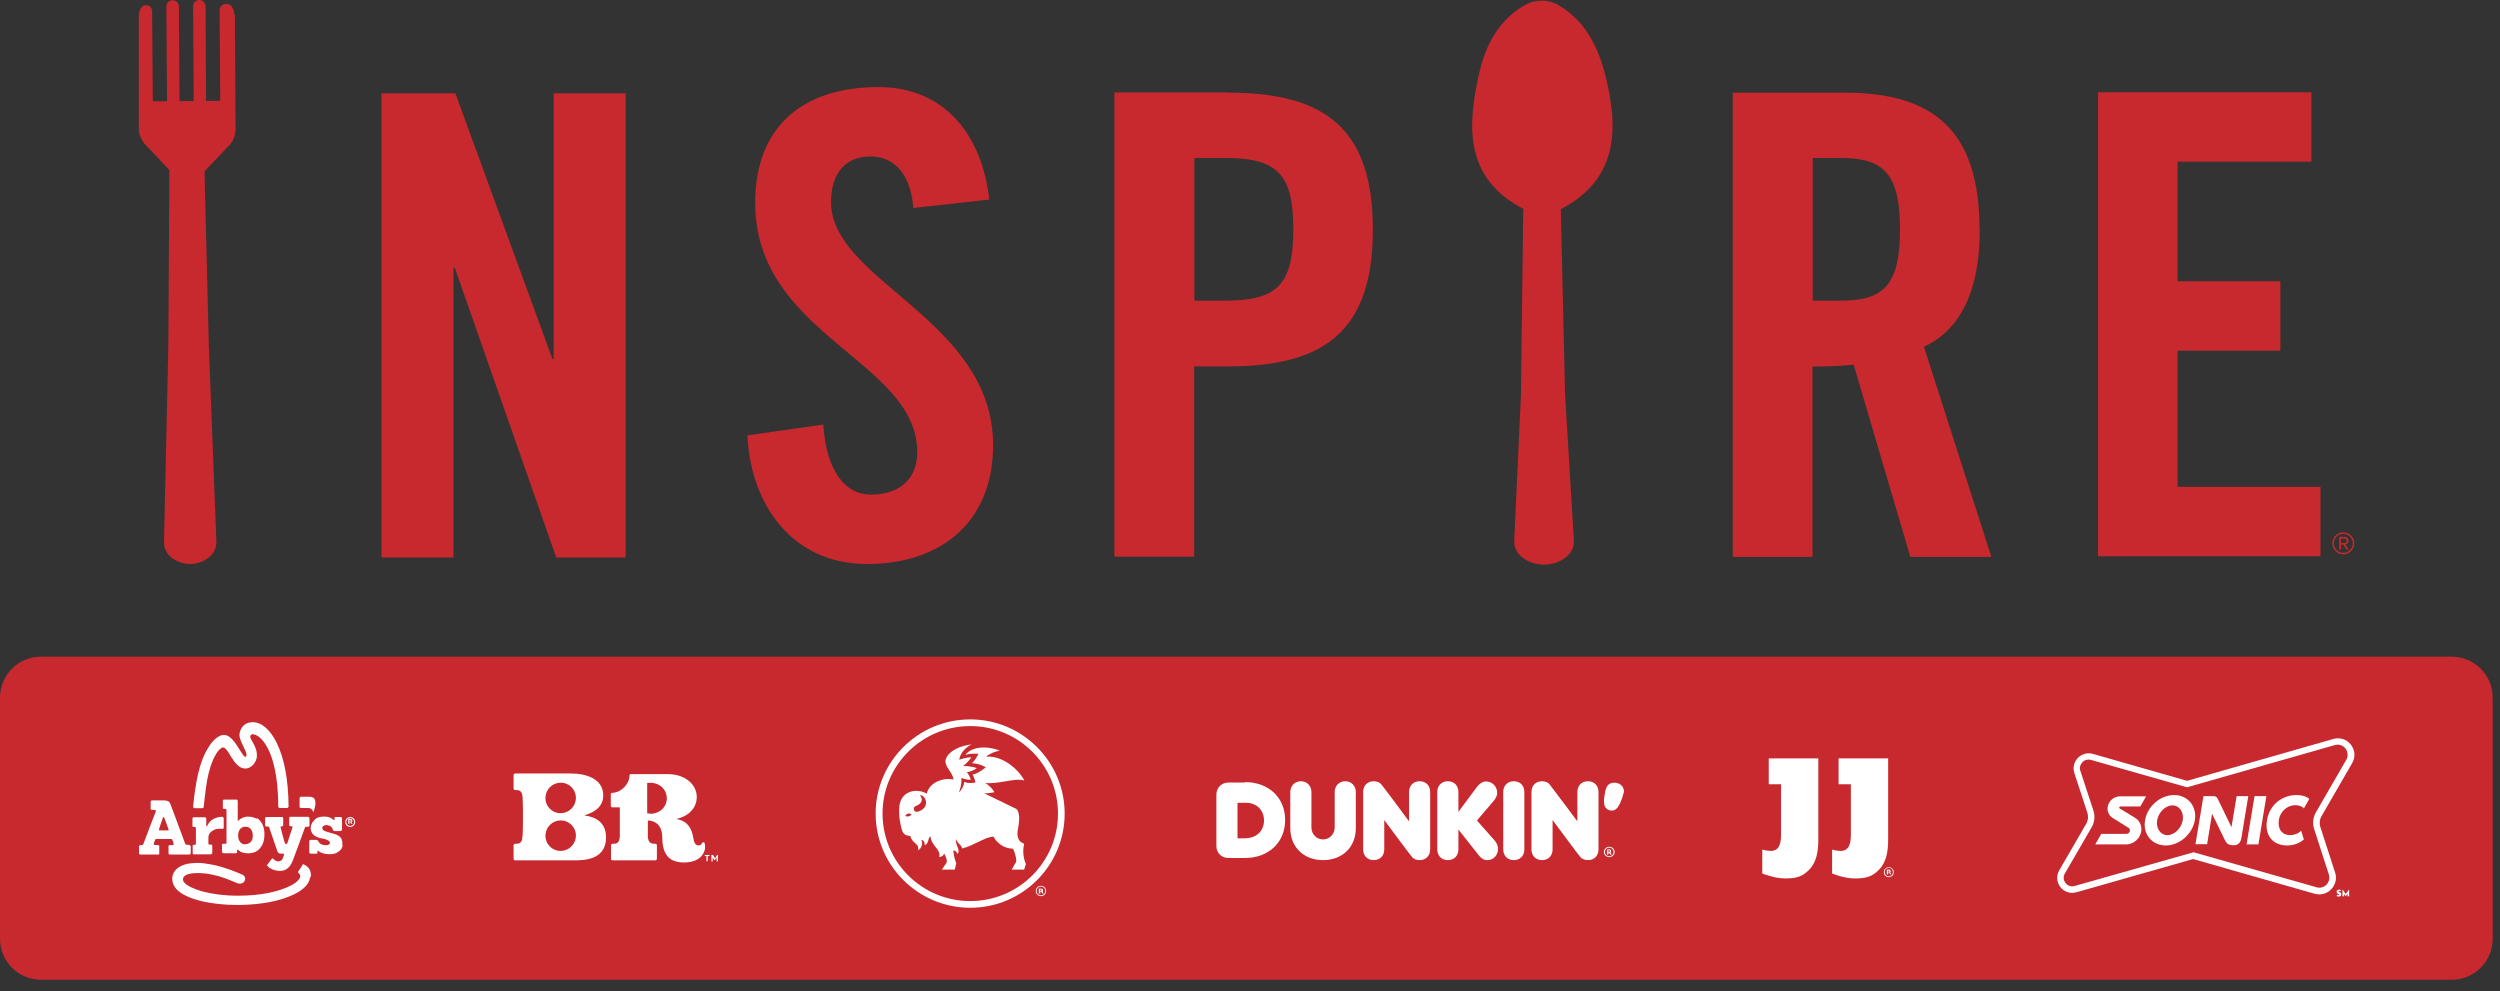 <svg viewBox="0 0 116 46" fill="none" xmlns="http://www.w3.org/2000/svg">
<rect x="0" y="0" width="116" height="46" fill="#333333" stroke="none"/>
<g clip-path="url(#clip0_441_1119)">
<path d="M60.01 10.64C60.01 13.21 59.26 13.95 56.85 13.95H55.42V7.33H56.85C59.27 7.33 60.01 8.08 60.01 10.64ZM88.16 10.64C88.16 13.21 87.42 13.95 85.42 13.95H84.11V7.33H85.42C87.42 7.33 88.16 8.08 88.16 10.64ZM25.69 4.33H29.03V25.87H25.81L21.1 12.42H21.04V25.87H17.7V4.33H21.13L25.63 16.65H25.69V4.33ZM107.67 22.59V25.81H97.35V4.28H107.25V7.5H101.04V13.05H105.81V16.27H101.04V22.59H107.66H107.67ZM46.08 20.65C46.08 24.2 43.69 26.17 40.23 26.17C36.77 26.17 34.83 23.43 34.68 20.2L38.2 19.7C38.35 21.88 39.22 22.95 40.41 22.95C41.69 22.95 42.56 22.26 42.56 20.98C42.56 16.72 35.04 15.58 35.04 9.41C35.04 5.98 37.13 4.04 40.77 4.04C43.78 4.04 45.57 6.22 45.9 9.26L42.38 9.65C42.23 7.8 41.25 7.26 40.41 7.26C39.22 7.26 38.56 8.04 38.56 9.38C38.56 13.05 46.08 14.81 46.08 20.66M57.02 4.29H51.71V25.83H55.41V17H57.02C61.58 17 63.7 15.24 63.7 10.65C63.7 6.06 61.58 4.3 57.02 4.3M91.85 10.65C91.85 6.06 89.73 4.3 85.59 4.3H80.4V25.84H84.1V17.01C84.76 17.01 85.53 16.98 86.01 16.92L88.64 25.84H92.4L89.27 16.09C90.52 15.52 91.86 14.12 91.86 10.66M74.44 3.31C75.11 5.86 75.16 8.27 72.42 9.71L72.62 18.32L73.03 25.1C73.06 25.69 72.43 26.19 71.65 26.2C70.87 26.2 70.23 25.7 70.26 25.11L70.57 18.36L70.68 9.69C67.96 8.27 68.06 5.88 68.65 3.33C69.07 1.51 70 0.66 70.75 0.24C71.23 -0.04 71.84 -0.04 72.32 0.24C73.08 0.69 73.95 1.5 74.44 3.32M10.9 0.7L10.93 5.99C10.93 6.31 10.8 6.6 10.57 6.81L9.49 7.95L9.69 16.06L10.04 25.13C10.07 25.68 9.52 26.16 8.83 26.17C8.14 26.17 7.59 25.71 7.61 25.15L7.81 16.08L7.86 7.89L6.79 6.76C6.58 6.55 6.44 6.26 6.44 5.95V0.74C6.43 0.61 6.48 0.5 6.53 0.39C6.69 0.13 7.05 0.23 7.06 0.52L7.09 4.7H7.75L7.72 0.3C7.72 0.14 7.85 0.01 8.01 0.01C8.17 0.01 8.3 0.14 8.3 0.3L8.33 4.69H8.99L8.96 0.29C8.96 0.13 9.09 0 9.25 0C9.41 0 9.54 0.13 9.54 0.29L9.56 4.68H10.22L10.19 0.47C10.19 0.21 10.53 0.07 10.74 0.28C10.82 0.39 10.87 0.54 10.88 0.7" fill="#C7292E"></path>
<path d="M108.62 24.99V25.2H108.78C108.83 25.2 108.89 25.16 108.89 25.1C108.89 25.04 108.83 24.99 108.78 24.99H108.62ZM108.72 25.27H108.62V25.5H108.54V24.91H108.78C108.88 24.91 108.97 24.98 108.97 25.09C108.97 25.22 108.85 25.26 108.82 25.26L108.98 25.5H108.88L108.73 25.27H108.72ZM108.29 25.21C108.29 25.45 108.48 25.65 108.73 25.65C108.98 25.65 109.17 25.45 109.17 25.21C109.17 24.97 108.97 24.77 108.73 24.77C108.49 24.77 108.29 24.96 108.29 25.21ZM108.22 25.21C108.22 24.93 108.45 24.7 108.73 24.7C109.01 24.7 109.24 24.93 109.24 25.21C109.24 25.49 109.01 25.72 108.73 25.72C108.45 25.72 108.22 25.49 108.22 25.21Z" fill="#C7292E"></path>
<path d="M113.75 45.46H1.9C0.85 45.46 0 44.61 0 43.56V32.37C0 31.32 0.85 30.47 1.9 30.47H113.76C114.81 30.47 115.66 31.32 115.66 32.37V43.56C115.66 44.61 114.81 45.46 113.76 45.46" fill="#C7292E"></path>
<path d="M14.39 40.7C14.35 41.04 14.04 41.34 13.46 41.58C12.65 41.92 11.67 41.99 11 41.99H10.98C10.42 41.99 9.86 41.93 9.38 41.82C8.83 41.69 8.42 41.5 8.2 41.27C8.06 41.12 7.99 40.95 7.99 40.76C8.01 40.32 8.44 40.04 9.13 40.04C9.24 40.04 9.36 40.04 9.48 40.06C9.63 40.08 9.79 40.11 9.95 40.14C10.51 40.27 10.99 40.47 11.26 40.59C11.36 40.64 11.39 40.73 11.37 40.82C11.35 40.92 11.27 40.99 11.16 41C11.16 41 11.08 41 11.04 40.99C11.01 40.99 10.96 40.96 10.89 40.93C10.76 40.88 10.57 40.79 10.32 40.71C10.15 40.65 9.97 40.61 9.78 40.57C9.7 40.55 9.61 40.54 9.53 40.53C9.41 40.52 9.29 40.51 9.18 40.51C8.74 40.51 8.5 40.61 8.49 40.79C8.49 40.85 8.51 40.91 8.57 40.97C8.85 41.26 9.79 41.56 11.03 41.56H11.05C12.12 41.56 12.81 41.37 13.2 41.22C13.68 41.03 13.79 40.9 13.87 40.8C13.96 40.69 13.95 40.58 13.84 40.5C13.84 40.5 13.8 40.47 13.84 40.43C13.93 40.32 13.98 40.23 14.04 40.12C14.05 40.09 14.08 40.1 14.08 40.1C14.38 40.24 14.45 40.46 14.42 40.7" fill="white"></path>
<path d="M7.8 38.53H7.42C7.37 38.53 7.37 38.5 7.38 38.47C7.38 38.45 7.55 37.97 7.56 37.94C7.57 37.91 7.6 37.89 7.62 37.94C7.64 37.98 7.81 38.45 7.82 38.48C7.83 38.51 7.82 38.54 7.79 38.54M8.78 39.2H8.68C8.61 39.2 8.59 39.14 8.59 39.14L7.92 37.34C7.92 37.34 7.9 37.27 7.84 37.2C7.77 37.14 7.63 37.14 7.63 37.14H7.04C7.04 37.14 6.99 37.17 6.99 37.19C6.99 37.22 6.99 37.49 6.99 37.52C6.99 37.55 7.01 37.58 7.06 37.58H7.2C7.2 37.58 7.25 37.61 7.23 37.65C7.21 37.69 6.65 39.15 6.65 39.17C6.63 39.21 6.6 39.21 6.6 39.21H6.49L6.45 39.26V39.59C6.45 39.59 6.45 39.65 6.51 39.65H7.34C7.39 39.65 7.39 39.64 7.39 39.6V39.25C7.39 39.25 7.37 39.21 7.33 39.21H7.18C7.18 39.21 7.12 39.18 7.13 39.15C7.13 39.15 7.18 39 7.2 38.97C7.21 38.93 7.22 38.93 7.27 38.93H7.92C7.99 38.93 7.99 38.95 8 38.97C8 38.99 8.04 39.09 8.05 39.12C8.07 39.19 8.05 39.21 8.02 39.21H7.87C7.87 39.21 7.82 39.22 7.82 39.26V39.61C7.82 39.61 7.83 39.65 7.88 39.65H8.81C8.81 39.65 8.85 39.62 8.85 39.6V39.27C8.85 39.27 8.83 39.21 8.78 39.21" fill="white"></path>
<path d="M11.38 39.18C11.18 39.18 11.05 39.01 11.05 38.78C11.05 38.55 11.15 38.36 11.39 38.36C11.63 38.36 11.73 38.55 11.73 38.79C11.73 39.03 11.58 39.17 11.38 39.17M11.92 38C11.74 37.89 11.5 37.87 11.35 37.91C11.21 37.95 11.09 38.04 11.08 38.06C11.06 38.08 11.03 38.1 11.03 38.06V37.16C11.03 37.16 11.01 37.1 10.98 37.1H10.39C10.39 37.1 10.34 37.12 10.34 37.15V37.5C10.34 37.5 10.35 37.53 10.39 37.53H10.46C10.46 37.53 10.51 37.54 10.51 37.59V39.08C10.51 39.15 10.51 39.15 10.46 39.15H10.36C10.31 39.15 10.3 39.17 10.3 39.21V39.53C10.3 39.53 10.32 39.59 10.37 39.59H10.94C10.99 39.59 11 39.57 11 39.53V39.43C11 39.43 11.04 39.42 11.06 39.44C11.08 39.46 11.17 39.57 11.44 39.59C11.67 39.61 11.92 39.55 12.07 39.35C12.18 39.2 12.27 39.06 12.27 38.68C12.27 38.3 12.09 38.06 11.91 37.95" fill="white"></path>
<path d="M10.38 37.95V38.42C10.38 38.42 10.36 38.46 10.33 38.46C10.28 38.46 10.22 38.44 10.1 38.46C9.97 38.47 9.85 38.54 9.78 38.61C9.71 38.67 9.67 38.75 9.67 38.88V39.16C9.67 39.16 9.69 39.19 9.73 39.19H9.8C9.8 39.19 9.85 39.2 9.85 39.24V39.58C9.85 39.58 9.82 39.64 9.8 39.64H8.99C8.94 39.64 8.94 39.6 8.94 39.6V39.24C8.94 39.24 8.94 39.2 8.98 39.2H9.07L9.09 39.16V38.42C9.09 38.42 9.08 38.37 9.04 38.37C9 38.37 8.97 38.37 8.97 38.37C8.97 38.37 8.93 38.37 8.93 38.33V37.97C8.93 37.97 8.95 37.92 8.98 37.92H9.52C9.52 37.92 9.57 37.95 9.57 37.98V38.33C9.57 38.33 9.59 38.35 9.61 38.33C9.62 38.31 9.69 38.14 9.84 38.04C10.01 37.92 10.24 37.89 10.3 37.9C10.36 37.9 10.37 37.93 10.37 37.96" fill="white"></path>
<path d="M13.38 37.44C13.38 37.44 13.36 37.49 13.33 37.49H12.97C12.97 37.49 12.91 37.46 12.91 37.44C12.91 36.61 12.83 35.54 12.44 34.75C12.19 34.25 11.9 34.07 11.73 34.07C11.68 34.07 11.62 34.09 11.61 34.18C11.61 34.24 11.65 34.32 11.71 34.41C11.8 34.57 11.93 34.79 11.92 35.08C11.91 35.35 11.68 35.66 11.38 35.66C11.09 35.66 10.9 35.39 10.74 35.14C10.72 35.11 10.7 35.08 10.69 35.06C10.57 34.86 10.46 34.68 10.34 34.68C10.25 34.68 9.91 34.94 9.68 35.88C9.58 36.28 9.53 36.73 9.45 37.45C9.45 37.47 9.43 37.5 9.39 37.5H9.01C9.01 37.5 8.96 37.46 8.96 37.44C9.08 36.19 9.27 35.39 9.58 34.83C9.95 34.15 10.29 34.1 10.39 34.1C10.69 34.1 10.93 34.48 11.12 34.79C11.2 34.92 11.33 35.12 11.37 35.12C11.42 35.12 11.44 35.05 11.44 35.02C11.44 34.93 11.37 34.8 11.3 34.65C11.21 34.46 11.11 34.27 11.11 34.09C11.12 33.89 11.26 33.51 11.73 33.51C12.14 33.51 12.54 33.86 12.84 34.47C13.19 35.19 13.38 36.16 13.39 37.44" fill="white"></path>
<path d="M16.25 38.32C16.15 38.32 16.07 38.24 16.07 38.14C16.07 38.04 16.15 37.96 16.25 37.96C16.35 37.96 16.43 38.04 16.43 38.14C16.43 38.24 16.35 38.32 16.25 38.32ZM16.25 37.91C16.13 37.91 16.02 38.01 16.02 38.14C16.02 38.27 16.12 38.37 16.25 38.37C16.38 38.37 16.48 38.27 16.48 38.14C16.48 38.01 16.38 37.91 16.25 37.91Z" fill="white"></path>
<path d="M15.9 39.21C15.88 39.4 15.76 39.49 15.62 39.57C15.48 39.65 15.27 39.64 15.1 39.62C14.94 39.6 14.79 39.51 14.77 39.48C14.75 39.45 14.73 39.46 14.73 39.49V39.57C14.73 39.57 14.73 39.61 14.69 39.61H14.4C14.4 39.61 14.35 39.58 14.35 39.55V39.03C14.35 39.03 14.36 38.97 14.41 38.97H14.69C14.69 38.97 14.76 39 14.77 39.03C14.77 39.06 14.84 39.15 14.94 39.19C15.05 39.22 15.24 39.25 15.3 39.14C15.36 39.03 15.16 38.95 15.02 38.92C14.9 38.9 14.57 38.85 14.46 38.62C14.35 38.39 14.47 38.17 14.56 38.08C14.64 37.98 14.75 37.89 15.05 37.89C15.33 37.89 15.43 38.01 15.47 38.04C15.5 38.07 15.52 38.07 15.52 38.04V37.96C15.52 37.96 15.52 37.91 15.55 37.91H15.8C15.8 37.91 15.87 37.91 15.87 37.97V38.49C15.87 38.49 15.85 38.56 15.8 38.56H15.5C15.5 38.56 15.45 38.53 15.44 38.49C15.44 38.46 15.4 38.38 15.34 38.34C15.27 38.3 15.16 38.26 15.05 38.3C14.92 38.34 14.93 38.49 15.03 38.54C15.11 38.59 15.35 38.64 15.59 38.72C15.83 38.8 15.91 38.99 15.88 39.19" fill="white"></path>
<path d="M14.54 37.71C14.54 37.71 14.52 37.49 14.29 37.49H13.98C13.89 37.49 13.9 37.44 13.9 37.41C13.9 37.37 13.9 37.05 13.9 37.05C13.9 37.05 13.9 36.97 13.97 36.97H14.38C14.85 36.97 14.53 37.71 14.53 37.71" fill="white"></path>
<path d="M14.36 37.97V38.3C14.36 38.3 14.35 38.36 14.31 38.36H14.21C14.21 38.36 14.16 38.36 14.14 38.42C14.12 38.48 13.66 39.75 13.59 39.92C13.52 40.09 13.38 40.41 13 40.41C12.64 40.41 12.45 40.23 12.42 40.19C12.38 40.16 12.38 40.15 12.42 40.1C12.46 40.04 12.59 39.87 12.61 39.85C12.63 39.83 12.65 39.82 12.66 39.84C12.67 39.85 12.75 39.92 12.82 39.95C12.89 39.98 12.99 39.97 13.06 39.92C13.12 39.87 13.17 39.69 13.18 39.65C13.19 39.61 13.16 39.61 13.1 39.61C13.03 39.61 12.91 39.62 12.87 39.5C12.83 39.38 12.51 38.44 12.49 38.39C12.47 38.34 12.45 38.35 12.42 38.35H12.35C12.35 38.35 12.3 38.34 12.3 38.3V37.98C12.3 37.98 12.3 37.91 12.35 37.91H13.09C13.09 37.91 13.14 37.92 13.14 37.96V38.31C13.14 38.31 13.09 38.35 13.05 38.35C13.01 38.35 13.01 38.35 13.02 38.39C13.02 38.42 13.2 39.09 13.22 39.13C13.24 39.17 13.32 39.17 13.33 39.13C13.34 39.1 13.55 38.44 13.57 38.39C13.59 38.34 13.55 38.34 13.53 38.34H13.47C13.47 38.34 13.42 38.32 13.42 38.29V37.96C13.42 37.96 13.42 37.9 13.47 37.9H14.3C14.3 37.9 14.35 37.91 14.35 37.95" fill="white"></path>
<path d="M26.72 37.07C26.7 37.42 26.41 37.71 26.06 37.73C25.63 37.76 25.28 37.4 25.31 36.98C25.33 36.63 25.62 36.34 25.97 36.32C26.4 36.29 26.75 36.65 26.72 37.07ZM26.72 38.82C26.7 39.17 26.41 39.46 26.06 39.48C25.63 39.51 25.28 39.15 25.31 38.73C25.33 38.38 25.62 38.09 25.97 38.07C26.4 38.04 26.75 38.4 26.72 38.82ZM27.15 37.82C27.64 37.67 27.99 37.4 27.99 36.9C27.99 36.16 27.24 35.89 26.49 35.89H23.89C23.89 35.89 23.83 35.92 23.83 35.95V36.6C23.83 36.6 23.85 36.66 23.89 36.66H23.97C24.18 36.66 24.24 36.79 24.25 37.04C24.27 37.29 24.27 38.45 24.25 38.75C24.23 39.04 24.19 39.15 23.93 39.15H23.89C23.89 39.15 23.83 39.18 23.83 39.21V39.86C23.83 39.86 23.85 39.92 23.89 39.92H26.77C27.54 39.91 28.12 39.65 28.12 38.85C28.12 38.2 27.69 37.91 27.13 37.84" fill="white"></path>
<path d="M33.31 39.67V39.97H33.25V39.78L33.18 39.9H33.14L33.07 39.78V39.97H33.01V39.67H33.08C33.08 39.67 33.08 39.67 33.09 39.67L33.18 39.83L33.27 39.67H33.34" fill="white"></path>
<path d="M32.92 39.67V39.72H32.84V39.96H32.78V39.72H32.7V39.67H32.93" fill="white"></path>
<path d="M30.16 37.75L30.03 37.74V36.33C30.03 36.33 30.12 36.32 30.16 36.32C30.64 36.32 30.94 36.66 30.94 37.04C30.94 37.42 30.64 37.76 30.16 37.76M32.64 39.09H32.59C32.57 39.17 32.49 39.23 32.41 39.23C32.23 39.23 32.19 39 32.17 38.88C32.1 38.44 31.9 38.08 31.37 38C31.97 37.88 32.33 37.47 32.33 36.98C32.33 36.4 31.79 35.93 31.02 35.92H29.27C29.24 35.92 29.21 35.94 29.21 35.97C29.21 36.21 29.08 36.43 28.91 36.58C28.77 36.7 28.61 36.78 28.39 36.79C28.36 36.79 28.34 36.82 28.34 36.84V37.4C28.34 37.4 28.36 37.46 28.4 37.46H28.76C28.76 37.46 28.76 38.47 28.76 38.55C28.76 38.58 28.76 38.79 28.76 38.81C28.74 39.05 28.67 39.15 28.49 39.15H28.41C28.41 39.15 28.35 39.18 28.35 39.21V39.86C28.35 39.86 28.37 39.92 28.41 39.92H30.42C30.42 39.92 30.48 39.89 30.48 39.86V39.21C30.48 39.21 30.46 39.15 30.42 39.15H30.36C30.18 39.15 30.08 39.07 30.06 38.82C30.06 38.79 30.06 38.75 30.06 38.7V38.07C30.63 38.1 30.69 38.55 30.71 38.64C30.71 38.67 30.73 38.76 30.73 38.84C30.73 39.5 30.93 40.02 31.74 40.02C32.64 40.02 32.82 39.37 32.67 39.07" fill="white"></path>
<path d="M48.3 41.54C48.18 41.54 48.1 41.45 48.1 41.34C48.1 41.23 48.18 41.14 48.3 41.14C48.42 41.14 48.5 41.23 48.5 41.34C48.5 41.45 48.42 41.54 48.3 41.54ZM48.3 41.1C48.16 41.1 48.06 41.21 48.06 41.34C48.06 41.47 48.16 41.58 48.3 41.58C48.44 41.58 48.54 41.47 48.54 41.34C48.54 41.21 48.44 41.1 48.3 41.1Z" fill="white"></path>
<path d="M48.33 41.3C48.33 41.3 48.32 41.33 48.3 41.33H48.26V41.27H48.3C48.3 41.27 48.33 41.27 48.33 41.29V41.3ZM48.4 41.42V41.4C48.4 41.4 48.4 41.35 48.36 41.35C48.39 41.35 48.4 41.32 48.4 41.3C48.4 41.3 48.38 41.23 48.32 41.23H48.2V41.46H48.27V41.37H48.31C48.31 41.37 48.34 41.38 48.34 41.4V41.42C48.34 41.42 48.35 41.46 48.38 41.46H48.42V41.44C48.42 41.44 48.4 41.43 48.4 41.42Z" fill="white"></path>
<path d="M108.63 41.46C108.63 41.46 108.63 41.49 108.63 41.51C108.63 41.53 108.63 41.54 108.62 41.56C108.62 41.57 108.6 41.58 108.58 41.59C108.56 41.59 108.54 41.6 108.52 41.6C108.5 41.6 108.48 41.6 108.47 41.6C108.45 41.6 108.44 41.59 108.42 41.57L108.45 41.51C108.45 41.51 108.47 41.53 108.48 41.53C108.51 41.53 108.52 41.53 108.54 41.53C108.54 41.53 108.54 41.52 108.54 41.51C108.54 41.5 108.52 41.49 108.5 41.48C108.48 41.48 108.47 41.47 108.46 41.46C108.45 41.46 108.44 41.45 108.43 41.43C108.43 41.42 108.42 41.4 108.42 41.38C108.42 41.35 108.42 41.33 108.45 41.31C108.47 41.29 108.49 41.29 108.52 41.28C108.54 41.28 108.56 41.28 108.58 41.28C108.6 41.28 108.61 41.29 108.62 41.3L108.59 41.36C108.59 41.36 108.55 41.34 108.53 41.34C108.52 41.34 108.51 41.34 108.51 41.34C108.51 41.34 108.51 41.34 108.51 41.36C108.51 41.38 108.51 41.37 108.52 41.38C108.53 41.38 108.54 41.39 108.56 41.4C108.57 41.4 108.59 41.4 108.6 41.42C108.61 41.42 108.62 41.44 108.63 41.45" fill="white"></path>
<path d="M108.99 41.28L108.84 41.48L108.7 41.28H108.69V41.59H108.76V41.48L108.83 41.59H108.84L108.93 41.47V41.59H109V41.29V41.28H108.99Z" fill="white"></path>
<path d="M107.38 38.48L108.06 40.58C108.11 40.75 108.07 40.92 107.95 41.05C107.83 41.17 107.65 41.22 107.49 41.17L101.8 39.55H101.76L96.26 41.11C96.07 41.16 95.92 41.08 95.84 40.97C95.76 40.87 95.71 40.7 95.81 40.53L97.05 38.39C97.19 38.15 97.22 37.86 97.13 37.6L96.53 35.77C96.48 35.63 96.52 35.48 96.62 35.37C96.72 35.26 96.87 35.22 97.02 35.26L101.48 36.53L108.34 34.57C108.56 34.51 108.74 34.61 108.83 34.73C108.92 34.85 108.98 35.05 108.87 35.25L107.46 37.69C107.32 37.93 107.29 38.21 107.38 38.48ZM109.14 35.41C109.3 35.13 109.28 34.81 109.08 34.55C108.88 34.3 108.57 34.2 108.26 34.29L101.48 36.23L97.11 34.98C96.86 34.91 96.59 34.98 96.41 35.17C96.23 35.36 96.17 35.62 96.25 35.87L96.85 37.7C96.91 37.88 96.89 38.08 96.79 38.24L95.55 40.38C95.4 40.63 95.43 40.93 95.6 41.16C95.78 41.39 96.07 41.48 96.35 41.4L101.76 39.86L107.4 41.47C107.47 41.49 107.55 41.5 107.62 41.5C107.82 41.5 108.02 41.42 108.17 41.26C108.37 41.05 108.44 40.76 108.35 40.49L107.67 38.39C107.61 38.21 107.63 38.01 107.73 37.85L109.14 35.41Z" fill="white"></path>
<path d="M87.64 40.66C87.53 40.66 87.45 40.57 87.45 40.46C87.45 40.35 87.53 40.27 87.64 40.27C87.75 40.27 87.83 40.36 87.83 40.47C87.83 40.58 87.75 40.66 87.64 40.66ZM87.64 40.24C87.51 40.24 87.41 40.34 87.41 40.47C87.41 40.6 87.51 40.7 87.64 40.7C87.77 40.7 87.87 40.6 87.87 40.47C87.87 40.34 87.77 40.24 87.64 40.24Z" fill="white"></path>
<path d="M87.61 35.19V38.94C87.61 39.48 87.54 40 87.18 40.36C86.89 40.65 86.64 40.76 86.06 40.76C85.56 40.76 85.01 40.53 85.01 40.53V39.42C85.01 39.42 85.21 39.48 85.39 39.48C85.42 39.48 85.45 39.48 85.48 39.48C85.7 39.44 85.88 39.31 85.88 38.74V36.39H85.31V35.19H87.61Z" fill="white"></path>
<path d="M84.37 35.19V38.94C84.37 39.48 84.3 40 83.94 40.36C83.65 40.65 83.4 40.76 82.83 40.76C82.33 40.76 81.77 40.53 81.77 40.53V39.42C81.77 39.42 81.97 39.48 82.15 39.48C82.18 39.48 82.21 39.48 82.24 39.48C82.46 39.44 82.64 39.31 82.64 38.74V36.39H82.07V35.19H84.37Z" fill="white"></path>
<path d="M74.67 39.73C74.56 39.73 74.47 39.64 74.47 39.53C74.47 39.42 74.56 39.33 74.67 39.33C74.78 39.33 74.87 39.42 74.87 39.53C74.87 39.64 74.78 39.73 74.67 39.73ZM74.67 39.29C74.53 39.29 74.42 39.4 74.42 39.53C74.42 39.66 74.53 39.77 74.67 39.77C74.81 39.77 74.92 39.66 74.92 39.53C74.92 39.4 74.81 39.29 74.67 39.29Z" fill="white"></path>
<path d="M74.67 39.53H74.63V39.45H74.67C74.67 39.45 74.71 39.47 74.71 39.49C74.71 39.51 74.69 39.53 74.67 39.53ZM74.76 39.61L74.72 39.56H74.73C74.73 39.56 74.76 39.51 74.76 39.49C74.76 39.44 74.73 39.41 74.68 39.41H74.6C74.6 39.41 74.57 39.42 74.57 39.44V39.63C74.57 39.63 74.58 39.66 74.6 39.66C74.62 39.66 74.63 39.65 74.63 39.63V39.57H74.66L74.72 39.65C74.72 39.65 74.73 39.66 74.74 39.66C74.76 39.66 74.77 39.66 74.77 39.63C74.77 39.63 74.77 39.62 74.77 39.61" fill="white"></path>
<path d="M75.34 36.77C75.34 36.77 75.31 36.9 75.28 36.99C75.13 37.42 75 37.64 74.74 37.61C74.6 37.59 74.5 37.51 74.45 37.38C74.42 37.28 74.41 37.13 74.45 36.91C74.48 36.69 74.52 36.56 74.58 36.47C74.67 36.35 74.8 36.3 74.97 36.32C75.17 36.34 75.38 36.51 75.35 36.78" fill="white"></path>
<path d="M70.73 36.75V39.41C70.73 39.71 70.53 39.91 70.24 39.91C69.95 39.91 69.75 39.71 69.75 39.41V36.75C69.75 36.45 69.95 36.25 70.24 36.25C70.53 36.25 70.73 36.45 70.73 36.75Z" fill="white"></path>
<path d="M74.17 36.75V39.41C74.17 39.71 73.97 39.91 73.68 39.91C73.54 39.91 73.41 39.86 73.34 39.78C73.26 39.7 72.04 38.05 72.04 38.05V39.41C72.04 39.71 71.84 39.91 71.55 39.91C71.26 39.91 71.06 39.71 71.06 39.41V36.75C71.06 36.45 71.26 36.25 71.55 36.25C71.69 36.25 71.82 36.3 71.89 36.38C71.96 36.46 73.19 38.11 73.19 38.11V36.75C73.19 36.45 73.39 36.25 73.68 36.25C73.97 36.25 74.17 36.45 74.17 36.75Z" fill="white"></path>
<path d="M69.51 39.38C69.51 39.68 69.3 39.91 69.01 39.91C68.86 39.91 68.74 39.84 68.61 39.68L67.67 38.49V39.41C67.67 39.71 67.47 39.91 67.18 39.91C66.89 39.91 66.69 39.71 66.69 39.41V36.75C66.69 36.45 66.89 36.25 67.18 36.25C67.47 36.25 67.67 36.45 67.67 36.75V37.67L68.54 36.5C68.67 36.34 68.81 36.26 68.95 36.26C69.24 36.26 69.47 36.49 69.47 36.79C69.47 36.91 69.41 37.04 69.3 37.17L68.53 38.07L69.36 39.01C69.45 39.12 69.51 39.26 69.51 39.39" fill="white"></path>
<path d="M66.36 36.75V39.41C66.36 39.71 66.16 39.91 65.87 39.91C65.73 39.91 65.6 39.86 65.53 39.78C65.45 39.7 64.23 38.05 64.23 38.05V39.41C64.23 39.71 64.03 39.91 63.74 39.91C63.45 39.91 63.25 39.71 63.25 39.41V36.75C63.25 36.45 63.45 36.25 63.74 36.25C63.88 36.25 64.01 36.3 64.08 36.38C64.16 36.46 65.38 38.11 65.38 38.11V36.75C65.38 36.45 65.58 36.25 65.87 36.25C66.16 36.25 66.36 36.45 66.36 36.75Z" fill="white"></path>
<path d="M62.91 36.75V38.43C62.91 39.3 62.29 39.91 61.39 39.91C60.49 39.91 59.87 39.3 59.87 38.43V36.75C59.87 36.46 60.08 36.25 60.36 36.25C60.64 36.25 60.85 36.46 60.85 36.75V38.39C60.85 38.71 61.09 38.95 61.39 38.95C61.69 38.95 61.93 38.7 61.93 38.39V36.75C61.93 36.46 62.14 36.25 62.42 36.25C62.7 36.25 62.91 36.46 62.91 36.75Z" fill="white"></path>
<path d="M57.81 38.9H57.42V37.25H57.81C58.31 37.25 58.65 37.59 58.65 38.07C58.65 38.55 58.3 38.89 57.81 38.89M57.77 36.31H57C56.68 36.31 56.44 36.55 56.44 36.87V39.25C56.44 39.58 56.68 39.81 57 39.81H57.77C58.86 39.81 59.63 39.09 59.63 38.05C59.63 37.01 58.87 36.29 57.77 36.29" fill="white"></path>
<path d="M45.02 41.81C42.77 41.81 40.95 39.99 40.95 37.75C40.95 35.51 42.77 33.69 45.02 33.69C47.27 33.69 49.09 35.51 49.09 37.75C49.09 39.99 47.27 41.81 45.02 41.81ZM45.02 33.38C42.6 33.38 40.63 35.34 40.63 37.75C40.63 40.16 42.6 42.12 45.02 42.12C47.44 42.12 49.4 40.16 49.4 37.75C49.4 35.34 47.43 33.38 45.02 33.38Z" fill="white"></path>
<path d="M42.62 37.65C42.62 37.65 42.57 37.67 42.54 37.67C42.46 37.67 42.4 37.61 42.4 37.53C42.4 37.45 42.46 37.41 42.49 37.4C42.67 37.33 42.89 37.19 42.69 36.89C42.98 36.91 43.16 37.48 42.62 37.65ZM42.01 37.86C42.05 37.74 42.21 37.72 42.29 37.78C42.25 37.87 42.11 37.92 42.01 37.86ZM47.52 39.23C47.52 39.23 47.52 39.13 47.47 39.12C47.29 39.07 47.17 38.85 47.22 38.55C47.27 38.25 47.37 37.78 47.17 37.54C47.17 37.54 46.39 37.16 45.67 36.81C45.84 36.81 46.01 36.79 46.14 36.76C46.07 36.62 45.88 36.42 45.71 36.33C46.34 36.4 47.12 36.07 47.53 36.22C47.29 35.73 46.54 35.05 45.76 35.11C45.85 35.01 46.18 34.85 46.39 34.84C46.18 34.71 45.2 34.49 44.79 35.03C45.02 34.94 45.4 34.98 45.4 34.98C45.4 34.98 45.25 35.29 45.1 35.41C45.46 35.43 45.74 35.6 45.74 35.6C45.74 35.6 45.4 35.9 45.12 35.94C45.22 36.07 45.26 36.31 45.26 36.31C45.26 36.31 44.93 36.37 44.74 36.28C44.72 36.52 44.57 36.7 44.49 36.77C44.64 36.42 44.61 36.09 44.61 36.09C44.61 36.09 44.79 36.19 45.05 36.18C44.96 35.92 44.86 35.83 44.86 35.83C44.86 35.83 45.15 35.79 45.32 35.64C45.06 35.54 44.69 35.54 44.69 35.54C44.69 35.54 44.91 35.38 45.07 35.14C44.81 35.14 44.51 35.25 44.51 35.25C44.51 35.25 44.54 34.82 45.08 34.54C44.23 34.65 43.85 35.07 43.87 35.35C43.89 35.63 44.18 35.82 44.25 36.17C43.76 36.07 43.13 36.29 43 36.83C42.72 36.63 42.08 36.61 41.83 37.08C41.62 37.46 41.76 38.14 41.8 38.32C41.84 38.49 41.87 38.61 41.94 38.68C42 38.75 42.12 38.78 42.24 38.79C42.31 39.14 42.69 39.14 42.59 39.45C42.77 39.38 42.83 39.13 42.75 38.97C42.82 38.97 42.93 39.06 42.9 39.21C43.11 39.17 43.05 38.85 43.17 38.81C43.23 39.28 43.7 39.44 43.57 39.77C43.67 39.77 43.8 39.7 43.8 39.59C43.8 39.59 43.98 39.88 43.92 40.03L43.7 40.35H44.3L44.37 40.07C44.37 40.07 44.23 39.68 44.24 39.46C44.31 39.45 44.42 39.54 44.41 39.63C44.62 39.47 44.28 39.18 44.37 38.93C44.41 39.15 44.62 39.19 44.64 39.37C45.16 39.25 45.73 38.82 46.1 38.82C46.1 38.82 46.35 39.36 47 39.38C47.11 39.57 47.18 39.92 47.15 39.99L46.94 40.35H47.52L47.6 40.09C47.5 39.87 47.44 39.5 47.51 39.22" fill="white"></path>
<path d="M106.77 38.54L106.9 38.95C106.69 39.13 106.42 39.23 106.13 39.23C105.44 39.23 105.07 38.74 105.19 38.05C105.31 37.33 105.9 36.89 106.56 36.89C106.79 36.89 107.02 36.95 107.15 37.07L106.9 37.51C106.81 37.41 106.67 37.36 106.5 37.36C106.15 37.36 105.81 37.63 105.74 38.03C105.67 38.46 105.88 38.75 106.27 38.75C106.43 38.75 106.64 38.69 106.77 38.54Z" fill="white"></path>
<path d="M104.32 36.94L104.01 38.83C103.97 39.1 103.86 39.22 103.63 39.22C103.49 39.22 103.33 39.19 103.24 38.99L102.64 37.76L102.41 39.17H101.87L102.24 36.94H102.71C102.79 36.94 102.86 36.98 102.9 37.06L103.54 38.38L103.78 36.94H104.32Z" fill="white"></path>
<path d="M104.61 36.94L104.24 39.18H104.79L105.16 36.94H104.61Z" fill="white"></path>
<path d="M101.28 38.06C101.21 38.44 100.89 38.75 100.57 38.75C100.25 38.75 100.03 38.44 100.09 38.06C100.16 37.68 100.48 37.37 100.8 37.37C101.12 37.37 101.34 37.68 101.28 38.06ZM100.88 36.89C100.24 36.89 99.64 37.41 99.53 38.06C99.42 38.7 99.85 39.23 100.49 39.23C101.13 39.23 101.73 38.7 101.84 38.06C101.95 37.42 101.52 36.89 100.88 36.89Z" fill="white"></path>
<path d="M99.36 38.47C99.36 38.47 99.36 38.5 99.36 38.52C99.33 38.88 99.02 39.18 98.65 39.18H97.22L97.5 38.69H98.66H98.68C98.76 38.69 98.82 38.62 98.83 38.54C98.83 38.48 98.81 38.44 98.76 38.41L98.04 37.96C97.89 37.87 97.79 37.71 97.79 37.53C97.79 37.52 97.79 37.5 97.79 37.49C97.81 37.19 98.07 36.95 98.37 36.95H99.58L99.31 37.42H98.39C98.39 37.42 98.33 37.44 98.33 37.47C98.33 37.49 98.33 37.5 98.35 37.51L99.06 37.94C99.24 38.05 99.36 38.24 99.36 38.47Z" fill="white"></path>
<path d="M16.26 38.13H16.21V38.06H16.26C16.26 38.06 16.3 38.07 16.3 38.09C16.3 38.11 16.29 38.12 16.26 38.12M16.3 38.15C16.3 38.15 16.35 38.12 16.35 38.08C16.35 38.08 16.35 38.04 16.33 38.03C16.31 38.01 16.29 38 16.26 38H16.16V38.23H16.21V38.16H16.25L16.3 38.23H16.36L16.3 38.15Z" fill="white"></path>
<path d="M87.67 40.43C87.67 40.43 87.66 40.45 87.64 40.45H87.6V40.4H87.64C87.64 40.4 87.67 40.4 87.67 40.42V40.43ZM87.73 40.54V40.52C87.73 40.52 87.73 40.48 87.69 40.47C87.72 40.47 87.73 40.44 87.73 40.42C87.73 40.42 87.71 40.35 87.66 40.35H87.55V40.57H87.61V40.48H87.65C87.65 40.48 87.68 40.49 87.68 40.51V40.53C87.68 40.53 87.69 40.57 87.71 40.57H87.75V40.55C87.74 40.55 87.73 40.54 87.73 40.53" fill="white"></path>
</g>
<defs>
<clipPath id="clip0_441_1119">
<rect width="115.65" height="45.46" fill="white"></rect>
</clipPath>
</defs>
</svg>
